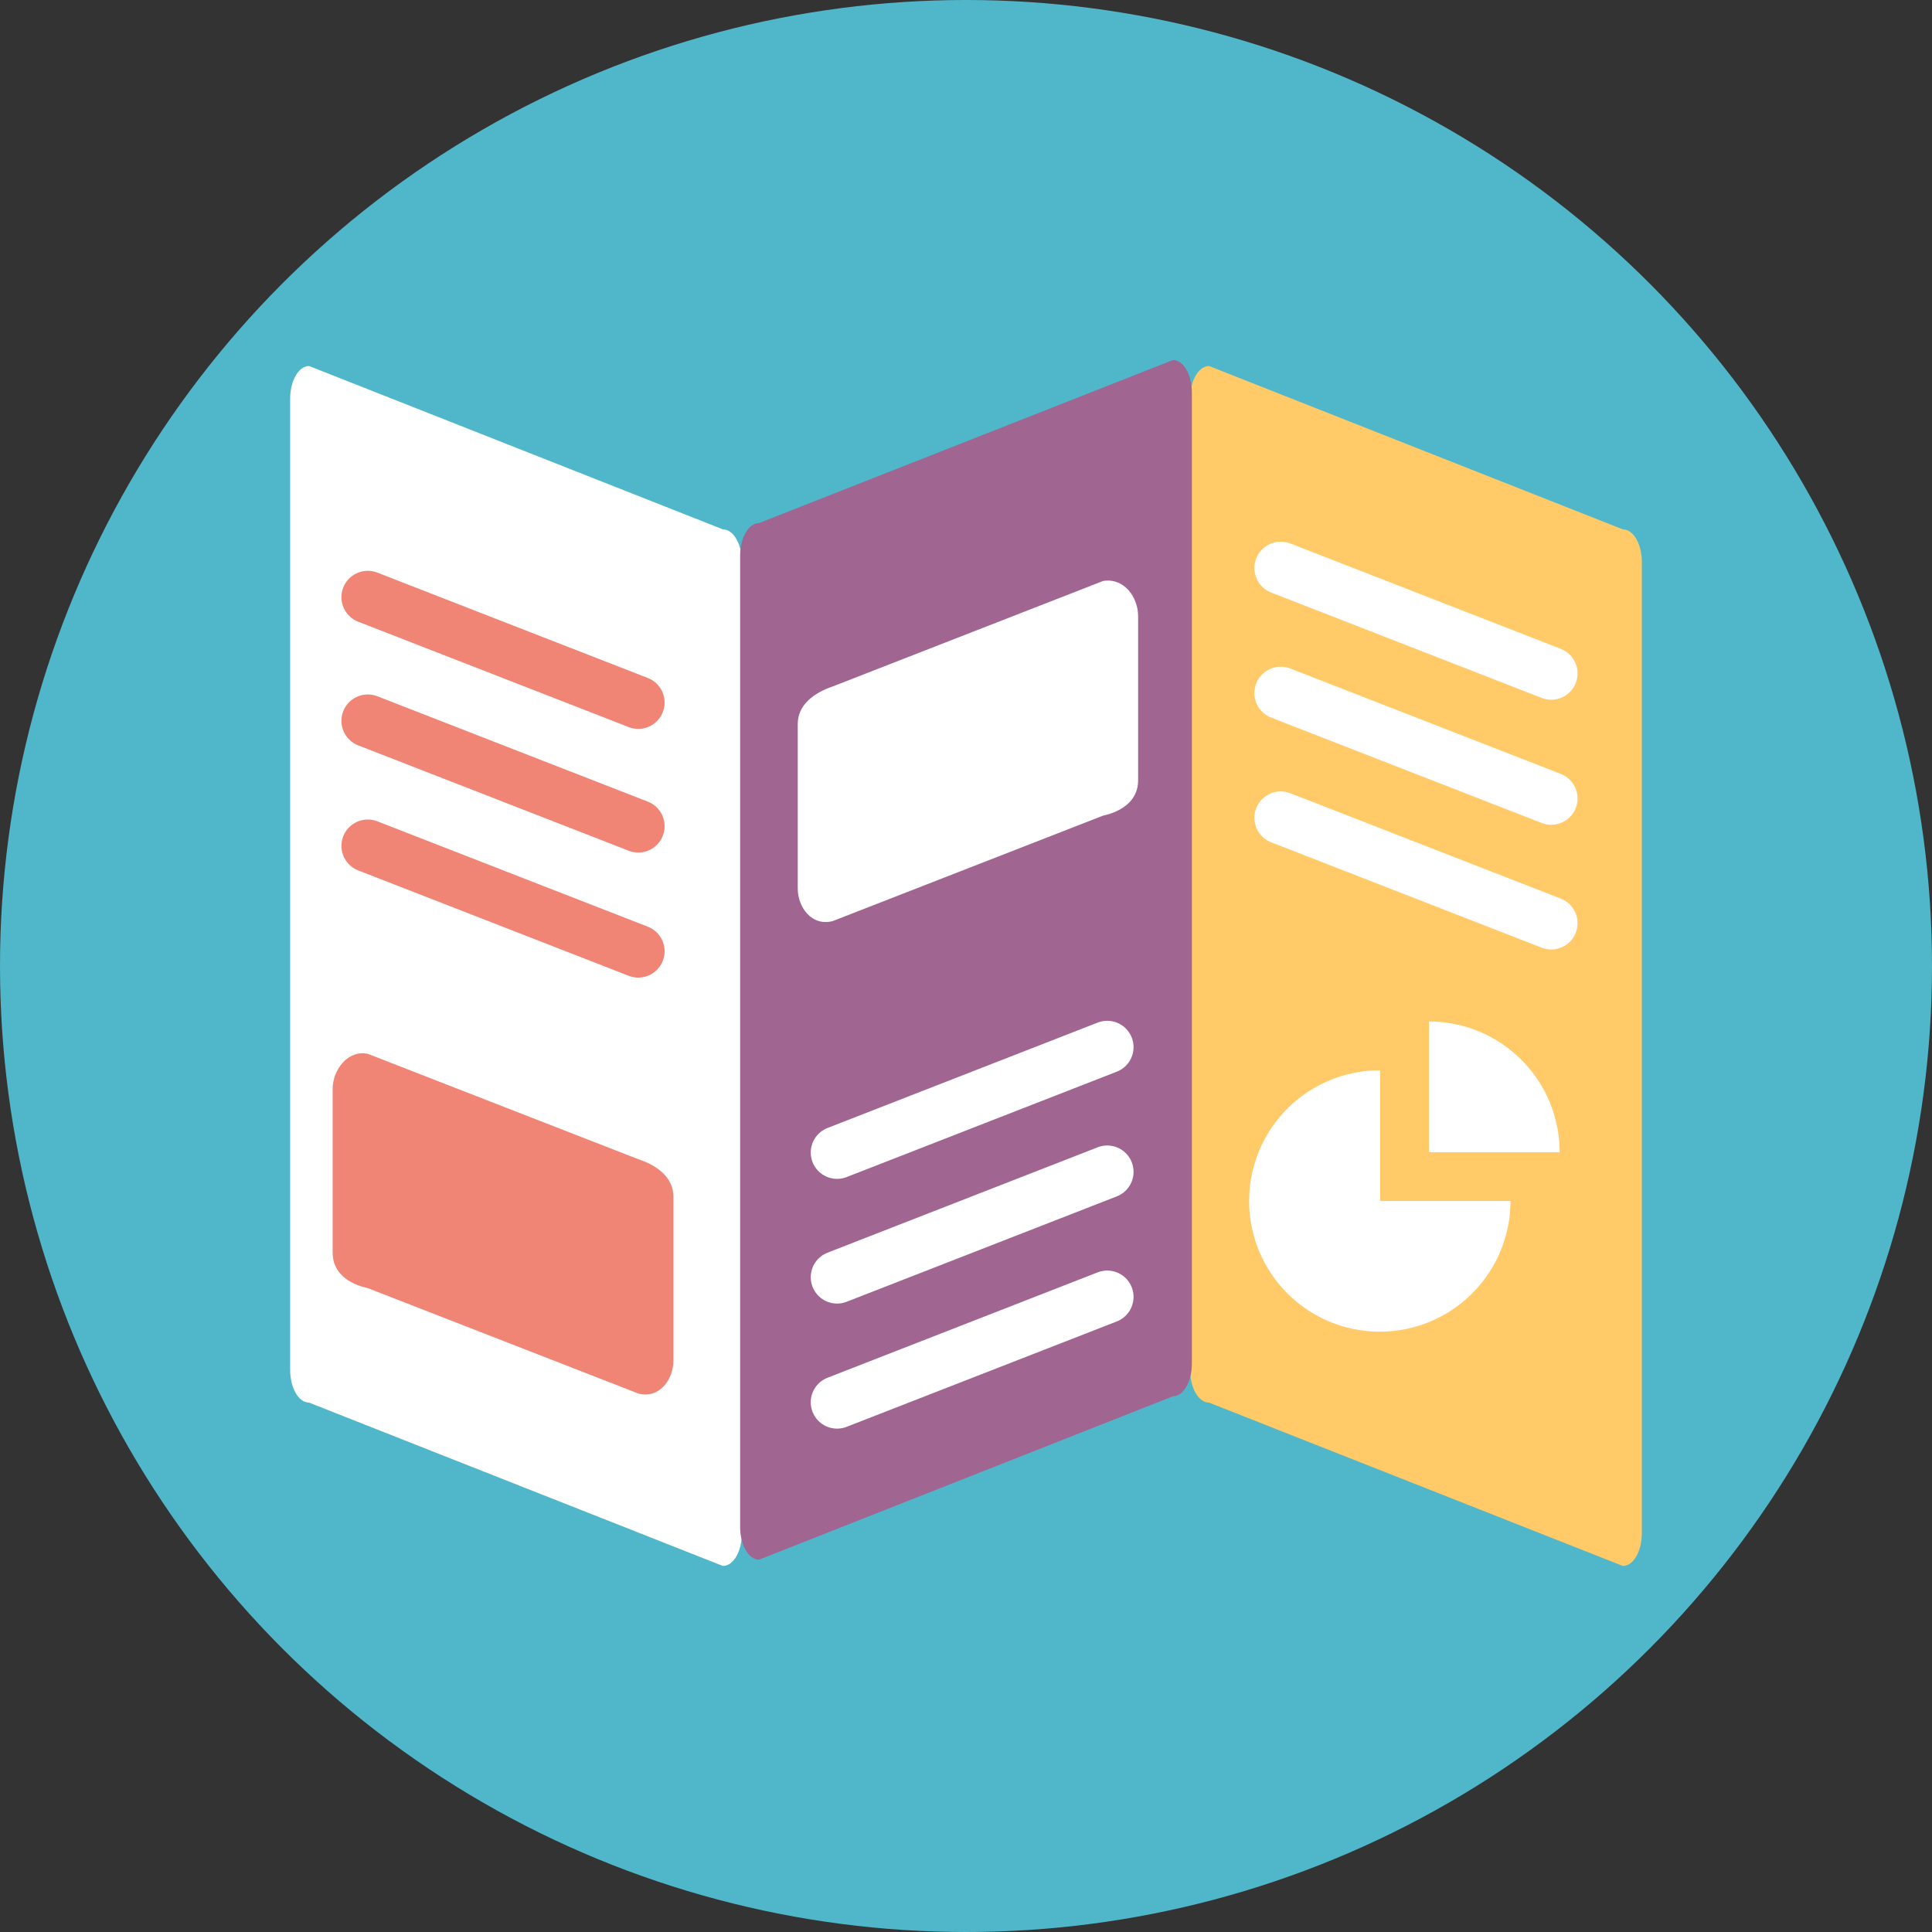 <svg xmlns="http://www.w3.org/2000/svg" xmlns:xlink="http://www.w3.org/1999/xlink" viewBox="0 0 55 55"><rect x="0" y="0" width="55" height="55" fill="#333333" stroke="none"/><defs><symbol id="a" viewBox="0 0 55 55"><circle cx="27.5" cy="27.5" r="27.5" style="fill:#4fb7c9"/><path d="M8.8,39.93l11.78,4.65c.3,0,.54-.42.54-.93V16c0-.51-.24-.93-.54-.93L8.8,10.42c-.3,0-.54.42-.54.93V39C8.26,39.51,8.5,39.93,8.8,39.93Z" style="fill:#fff"/><path d="M34.42,39.93,46.2,44.58c.3,0,.54-.42.54-.93V16c0-.51-.24-.93-.54-.93L34.42,10.42c-.3,0-.54.42-.54.93V39C33.88,39.51,34.12,39.93,34.42,39.93Z" style="fill:#ffca67"/><path d="M33.39,39.75,21.61,44.4c-.3,0-.54-.42-.54-.93V15.82c0-.51.24-.93.54-.93l11.78-4.64c.3,0,.54.41.54.93V38.82C33.93,39.33,33.69,39.75,33.39,39.75Z" style="fill:#a06590"/><path d="M31.4,16.54l-7.69,3c-.53.18-1,.52-1,1.07v4.68c0,.55.41,1.09,1,.93l7.69-3c.56-.12,1-.45,1-1V17.54C32.4,17,32,16.44,31.4,16.54Z" style="fill:#fff"/><path d="M10.47,30l7.7,3c.52.17,1,.51,1,1.06v4.68c0,.55-.42,1.09-1,.93l-7.7-3c-.56-.12-1-.45-1-1V31C9.47,30.44,9.92,29.88,10.47,30Z" style="fill:#f08576"/><path d="M23.83,32.81l7.69-3" style="fill:#fff;stroke:#fff;stroke-linecap:round;stroke-miterlimit:10;stroke-width:1.5px"/><path d="M23.83,36.36l7.69-3" style="fill:#fff;stroke:#fff;stroke-linecap:round;stroke-miterlimit:10;stroke-width:1.5px"/><path d="M23.83,39.92l7.69-3" style="fill:#fff;stroke:#fff;stroke-linecap:round;stroke-miterlimit:10;stroke-width:1.5px"/><path d="M44.16,19.17l-7.7-3" style="fill:#fff;stroke:#fff;stroke-linecap:round;stroke-miterlimit:10;stroke-width:1.5px"/><path d="M44.16,22.73l-7.7-3" style="fill:#fff;stroke:#fff;stroke-linecap:round;stroke-miterlimit:10;stroke-width:1.5px"/><path d="M44.16,26.28l-7.7-3" style="fill:#fff;stroke:#fff;stroke-linecap:round;stroke-miterlimit:10;stroke-width:1.5px"/><path d="M18.17,20l-7.7-3" style="fill:#fff;stroke:#f08576;stroke-linecap:round;stroke-miterlimit:10;stroke-width:1.5px"/><path d="M18.17,23.52l-7.7-3" style="fill:#fff;stroke:#f08576;stroke-linecap:round;stroke-miterlimit:10;stroke-width:1.5px"/><path d="M18.17,27.08l-7.7-3" style="fill:#fff;stroke:#f08576;stroke-linecap:round;stroke-miterlimit:10;stroke-width:1.5px"/><path d="M39.29,34.19V30.47A3.72,3.72,0,1,0,43,34.19Z" style="fill:#fff"/><path d="M40.68,29.08A3.72,3.72,0,0,1,44.4,32.8H40.68Z" style="fill:#fff"/></symbol></defs><title>brochure</title><use width="55" height="55" xlink:href="#a"/></svg>